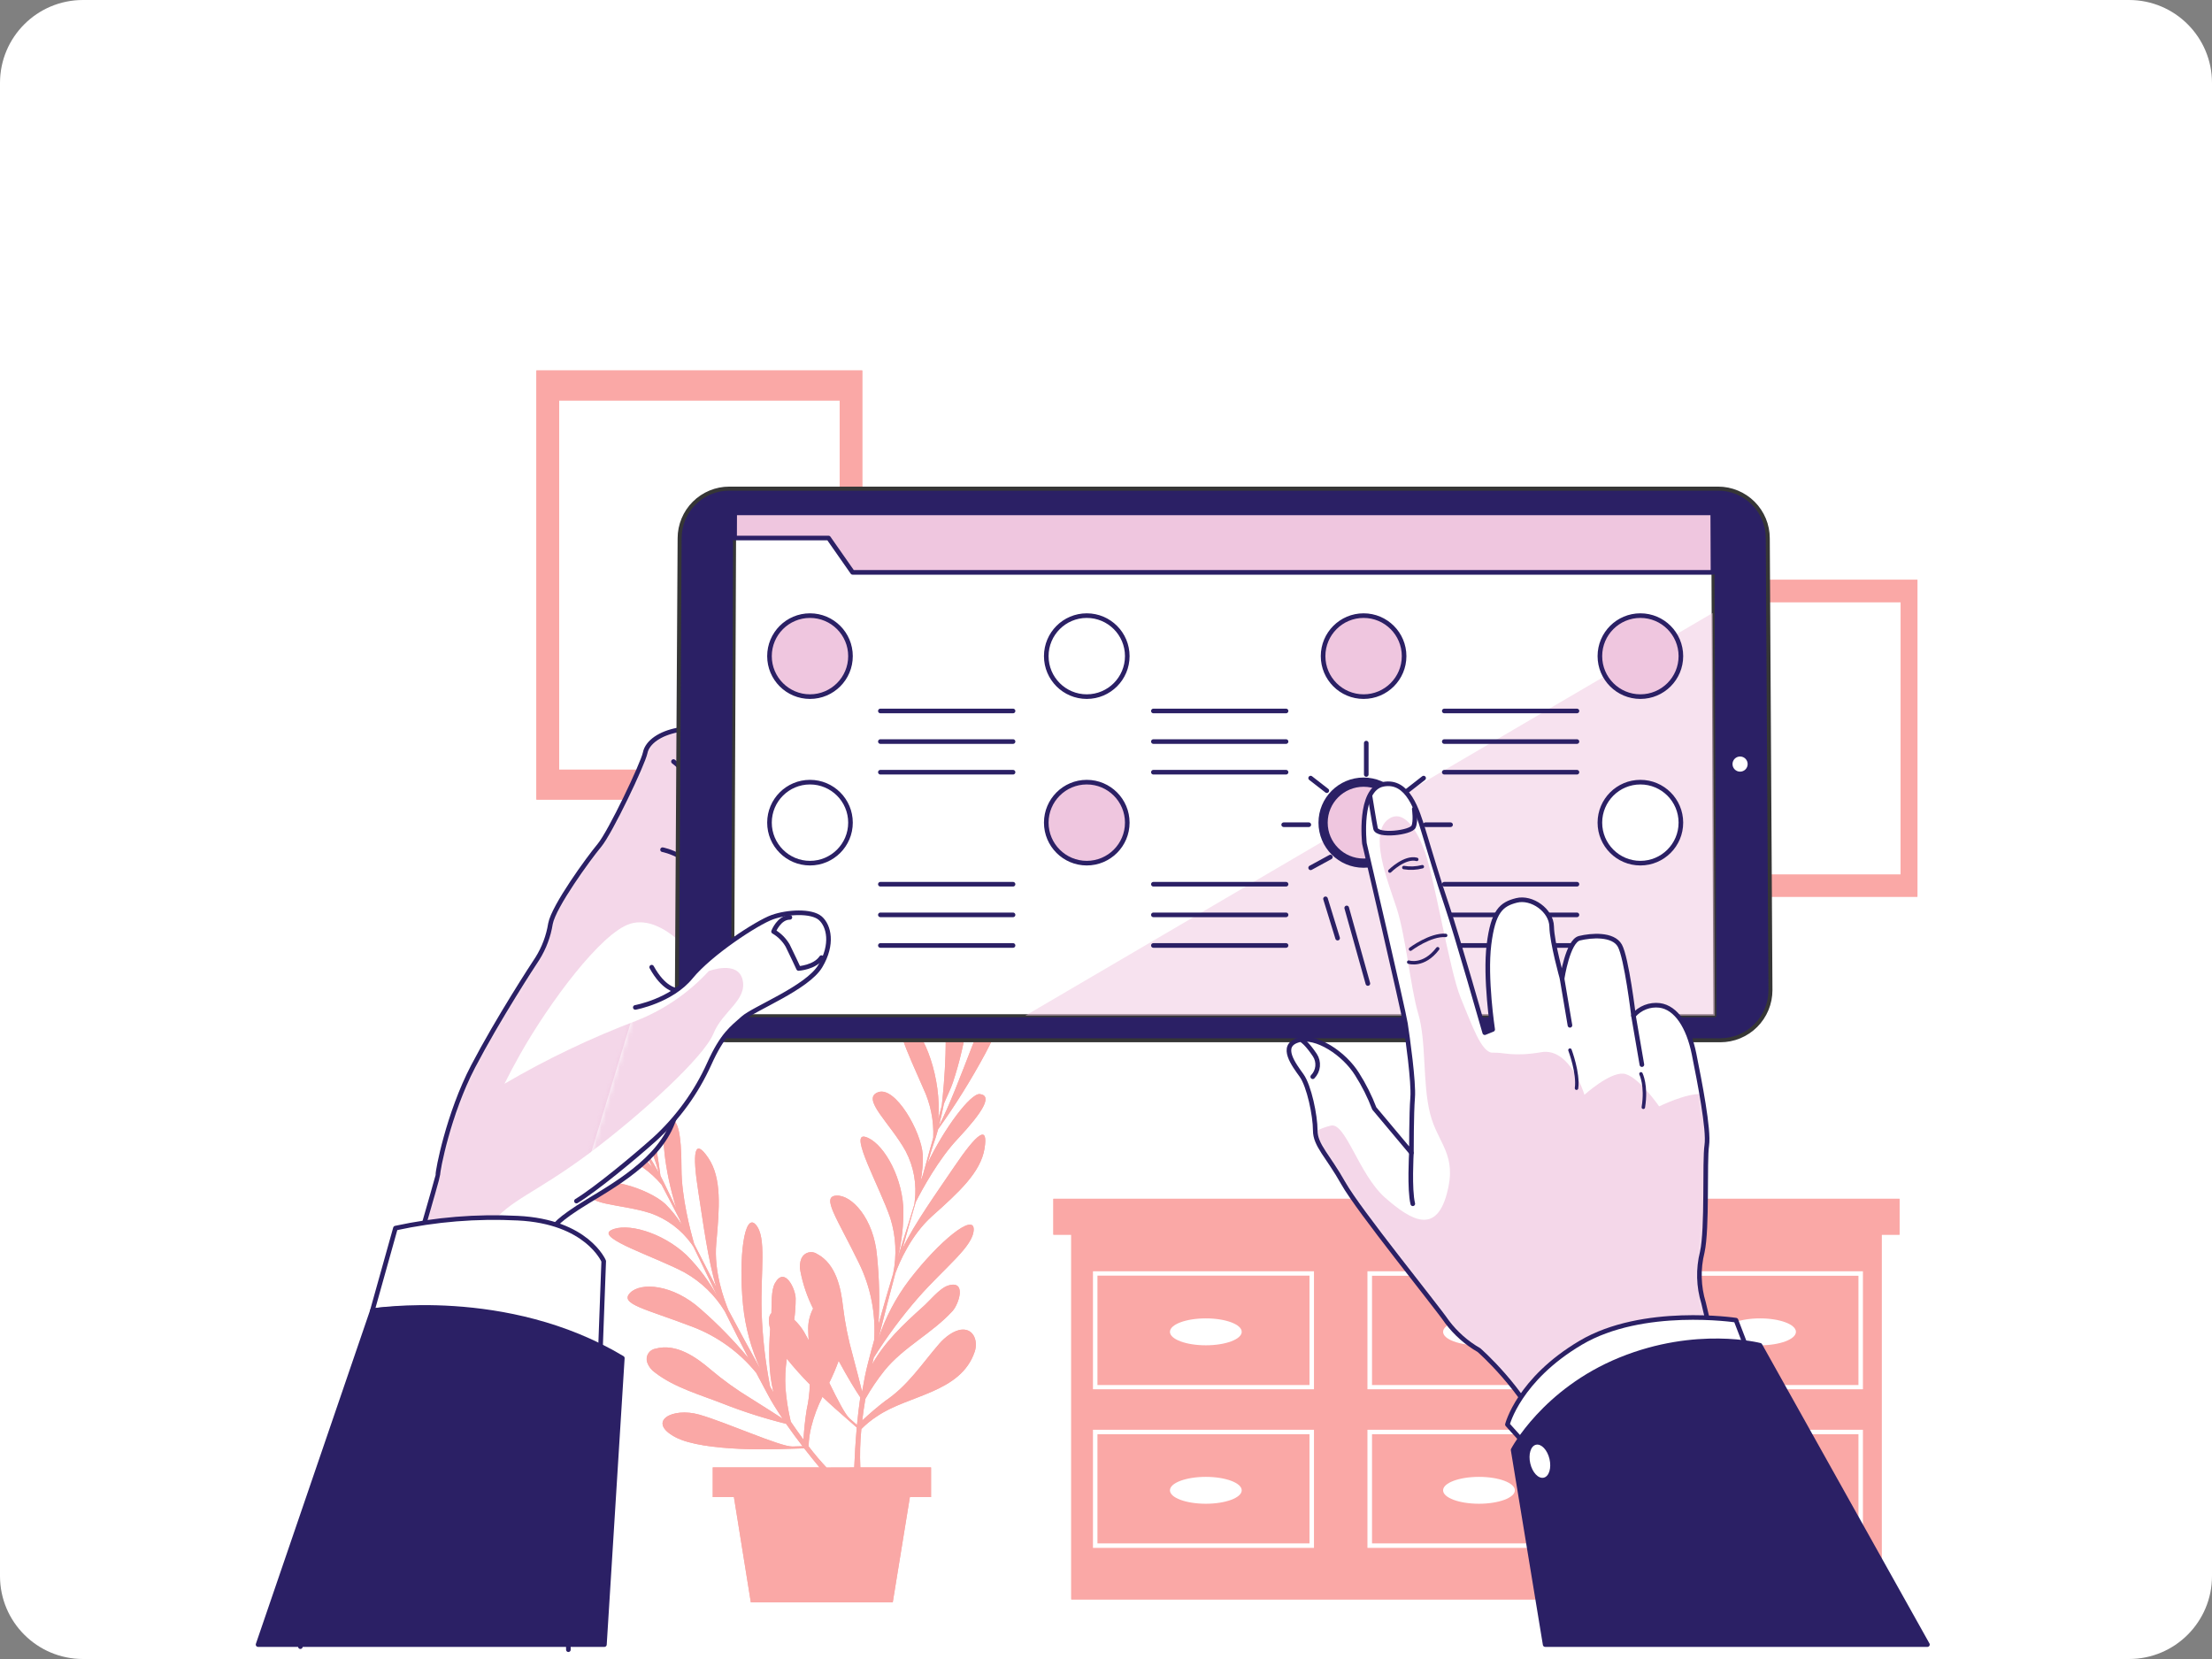 <svg width="480" height="360" viewBox="0 0 480 360" fill="none" xmlns="http://www.w3.org/2000/svg">
<rect x="0" y="0" width="480" height="360" fill="#808080" stroke="none"/>
<path d="M0 18C0 8.059 8.059 0 18 0H462C471.941 0 480 8.059 480 18V342C480 351.941 471.941 360 462 360H18C8.059 360 0 351.941 0 342V18Z" fill="white"/>
<path d="M412.193 260.135H408.308H232.463H228.578V267.922H232.463V347.073H408.308V267.922H412.193V260.135Z" fill="#F5514C"/>
<path opacity="0.5" d="M412.193 260.135H408.308H232.463H228.578V267.922H232.463V347.073H408.308V267.922H412.193V260.135Z" fill="white"/>
<path d="M237.172 301.468H285.128V275.865H237.172V301.468ZM238.145 276.811H284.155V300.55H238.145V276.811Z" fill="white"/>
<path d="M296.734 301.468H344.7V275.865H296.734V301.468ZM297.726 276.839H343.745V300.55H297.726V276.839Z" fill="white"/>
<path d="M356.297 275.865V301.468H404.253V275.865H356.297ZM403.28 300.55H357.27V276.839H403.28V300.55Z" fill="white"/>
<path d="M237.172 335.888H285.128V310.257H237.172V335.888ZM238.145 311.231H284.155V334.914H238.145V311.231Z" fill="white"/>
<path d="M296.734 335.888H344.7V310.257H296.734V335.888ZM297.726 311.231H343.745V334.914H297.726V311.231Z" fill="white"/>
<path d="M356.297 335.888H404.253V310.257H356.297V335.888ZM357.27 311.231H403.28V334.914H357.27V311.231Z" fill="white"/>
<path d="M261.663 291.926C265.964 291.926 269.45 290.619 269.45 289.006C269.45 287.393 265.964 286.086 261.663 286.086C257.362 286.086 253.875 287.393 253.875 289.006C253.875 290.619 257.362 291.926 261.663 291.926Z" fill="white"/>
<path d="M320.936 291.926C325.237 291.926 328.724 290.619 328.724 289.006C328.724 287.393 325.237 286.086 320.936 286.086C316.635 286.086 313.148 287.393 313.148 289.006C313.148 290.619 316.635 291.926 320.936 291.926Z" fill="white"/>
<path d="M381.928 291.926C386.229 291.926 389.716 290.619 389.716 289.006C389.716 287.393 386.229 286.086 381.928 286.086C377.627 286.086 374.141 287.393 374.141 289.006C374.141 290.619 377.627 291.926 381.928 291.926Z" fill="white"/>
<path d="M261.663 320.478C257.365 320.478 253.875 321.782 253.875 323.398C253.875 325.014 257.365 326.309 261.663 326.309C265.96 326.309 269.45 325.005 269.45 323.398C269.45 321.791 265.96 320.478 261.663 320.478Z" fill="white"/>
<path d="M320.936 320.478C316.638 320.478 313.148 321.782 313.148 323.398C313.148 325.014 316.638 326.309 320.936 326.309C325.234 326.309 328.724 325.005 328.724 323.398C328.724 321.791 325.271 320.478 320.936 320.478Z" fill="white"/>
<path d="M381.927 320.478C377.629 320.478 374.148 321.782 374.148 323.398C374.148 325.014 377.629 326.309 381.927 326.309C386.225 326.309 389.714 325.005 389.714 323.398C389.714 321.791 386.234 320.478 381.927 320.478Z" fill="white"/>
<path d="M206.966 253.329C203.422 258.591 198.481 265.433 195.845 270.924C196.846 267.306 197.829 263.881 198.72 260.823C200.07 258.169 203.688 251.474 207.903 247.048C213.202 241.373 215.47 237.727 212.614 237.415C210.64 237.194 204.854 244.899 201.227 252.549C202.016 249.932 202.641 247.957 203.063 246.772C203.238 246.24 203.403 245.661 203.569 245.046C207.321 239.797 210.738 234.316 213.799 228.636C219.153 218.635 220.879 209.195 217.307 213.254C214.019 216.991 208.298 235.578 203.752 244.321C204.138 242.814 204.505 241.152 204.827 239.509C205.469 237.92 206.314 236.304 206.792 234.834C207.536 232.575 208.188 230.298 208.711 227.974C209.575 224.365 210.012 220.666 210.015 216.954C210.107 212.595 208.92 208.304 206.599 204.612C205.984 203.694 202.219 198.064 201.089 200.939C200.942 201.418 200.913 201.925 201.006 202.417C201.557 207.202 203.293 211.601 204.367 216.256C205.975 223.227 204.909 234.926 204.367 239.903C204.165 240.693 203.908 241.667 203.605 242.796C204.349 234.127 200.593 223.851 197.113 222.051C192.805 219.829 197.03 228.553 200.354 236.175C201.929 239.511 202.67 243.179 202.512 246.864C201.833 249.362 201.052 252.181 200.244 255.028C200.079 255.414 199.932 255.809 199.785 256.195C200.159 254.336 200.31 252.441 200.235 250.547C199.923 245.569 194.284 235.606 190.537 237.011C186.79 238.416 193.136 243.669 196.525 249.785C198.303 253.167 198.986 257.017 198.481 260.805C198.481 261.034 198.407 261.254 198.38 261.466C197.985 262.77 197.599 264.019 197.232 265.212C196.314 267.967 195.533 270.612 194.752 273.165C195.711 269.461 196.132 265.639 196.001 261.815C195.533 254.523 191.263 247.636 187.736 246.69C184.21 245.744 190.941 257.645 193.2 264.331C194.429 268.236 194.637 272.39 193.806 276.398C192.714 280.016 191.685 283.588 190.629 287.363C190.924 282.418 190.816 277.458 190.308 272.532C189.619 264.414 184.797 259.234 181.473 259.445C178.149 259.657 181.62 264.267 186.414 274.139C188.945 279.322 190.072 285.079 189.683 290.834C189.251 292.422 188.765 294.057 188.361 295.765C187.846 297.712 187.442 299.833 187.075 302.001C186.597 300.063 185.881 297.234 185.045 294.112C184.072 290.66 183.366 287.139 182.933 283.579C182.483 279.437 181.39 274.267 177.331 272.118C177.055 271.926 176.741 271.797 176.41 271.739C176.078 271.681 175.739 271.697 175.414 271.784C175.089 271.872 174.788 272.029 174.53 272.245C174.273 272.462 174.066 272.732 173.924 273.037C173.552 273.925 173.468 274.908 173.685 275.847C174.224 278.664 175.152 281.393 176.44 283.955C175.643 285.484 175.281 287.203 175.394 288.924C175.394 289.566 175.449 290.209 175.495 290.852C175.136 290.191 174.797 289.585 174.475 289.015C173.892 288.042 173.174 287.155 172.345 286.38C172.553 284.858 172.657 283.324 172.657 281.788C172.657 279.777 170.297 274.644 168.166 278.446C167.312 279.97 167.477 282.955 167.395 284.938C166.816 285.489 166.642 286.609 167.128 288.373C166.798 292.964 166.734 297.666 167.845 302.148L167.11 300.871C166.075 295.559 165.461 290.173 165.273 284.764C165.007 275.828 166.431 268.5 163.997 265.745C161.563 262.99 160.204 272.678 161.242 283.239C161.731 288.058 163.015 292.763 165.044 297.161C162.656 292.872 160.296 288.501 158.064 284.304C157.146 282.055 154.868 275.966 155.429 269.795C156.136 262.017 156.65 255.643 153.693 251.263C150.736 246.883 150.121 249.729 151.572 258.858C152.563 265.121 153.62 273.496 155.438 279.309C153.711 275.975 152.086 272.807 150.635 269.942C149.808 267.077 147.88 259.721 147.88 253.614C147.88 245.845 147.053 241.676 144.757 243.356C143.16 244.541 144.188 254.128 146.759 262.191C145.556 259.739 144.647 257.857 144.124 256.745C143.885 256.24 143.619 255.699 143.316 255.138C142.475 248.742 141.233 242.406 139.596 236.166C136.685 225.201 131.497 217.12 131.662 222.529C131.809 227.506 140.313 244.991 142.967 254.486C142.214 253.118 141.341 251.658 140.46 250.235C139.844 248.627 139.358 246.873 138.706 245.478C137.705 243.32 136.63 241.207 135.427 239.15C133.59 235.916 131.38 232.908 128.842 230.188C125.903 226.84 122.03 224.448 117.721 223.318C116.638 223.061 110.062 221.482 111.183 224.42C111.392 224.869 111.707 225.259 112.101 225.559C115.774 228.681 120.036 230.711 124.04 233.383C129.972 237.387 137.181 246.662 140.157 250.694L141.571 253.329C136.198 246.479 126.436 241.538 122.671 242.603C118.006 243.916 127.043 247.406 134.674 250.703C138.103 252.065 141.148 254.244 143.545 257.049C144.757 259.344 146.107 261.925 147.457 264.56C147.614 264.955 147.76 265.341 147.917 265.727C146.924 264.114 145.743 262.625 144.399 261.291C140.772 257.875 129.843 254.431 128.071 258.013C126.299 261.594 134.5 261.117 141.167 263.266C144.758 264.526 147.872 266.864 150.084 269.96C150.212 270.144 150.332 270.337 150.46 270.511C151.067 271.723 151.636 272.908 152.178 274.028C153.427 276.664 154.621 279.134 155.787 281.531C153.966 278.157 151.668 275.064 148.964 272.348C143.637 267.334 135.813 265.222 132.571 266.966C129.329 268.711 142.388 272.779 148.605 276.15C152.169 278.167 155.157 281.063 157.284 284.562C158.955 287.95 160.636 291.265 162.445 294.746C159.286 290.932 155.825 287.379 152.095 284.121C146.043 278.657 138.981 278.161 136.694 280.585C134.408 283.01 140.092 284.011 150.323 287.932C155.706 289.992 160.456 293.428 164.098 297.896C164.869 299.356 165.659 300.853 166.504 302.414C167.422 304.177 168.589 306.014 169.819 307.841C168.148 306.758 165.687 305.178 162.95 303.47C159.879 301.611 156.959 299.514 154.216 297.198C151.057 294.489 146.732 291.449 142.278 292.652C141.946 292.7 141.629 292.821 141.35 293.005C141.07 293.19 140.834 293.433 140.659 293.719C140.484 294.005 140.373 294.325 140.336 294.658C140.298 294.991 140.334 295.328 140.441 295.646C140.766 296.554 141.374 297.333 142.177 297.868C146.365 301.11 151.994 302.671 156.87 304.59C161.339 306.349 165.92 307.809 170.581 308.962C171.739 310.624 172.942 312.268 174.154 313.829L171.968 313.893C169.378 313.976 157.697 308.677 151.764 306.978C145.832 305.279 140.285 308.493 146.502 311.836C152.72 315.179 169.626 314.435 169.626 314.435L174.503 314.288C175.651 315.757 176.771 317.153 177.836 318.429H154.666V324.858H159.258L162.932 347.715H193.724L197.443 324.858H202.035V318.429H186.689C186.565 315.651 186.639 312.868 186.91 310.1C187.934 309.059 189.07 308.135 190.298 307.345C197.039 302.689 208.463 302.304 211.503 293.332C212.238 291.174 211.402 288.4 208.821 288.52C206.985 288.602 204.992 290.237 203.835 291.568C199.978 296.022 197.076 300.641 192.062 304.021C190.339 305.345 188.684 306.755 187.103 308.245C187.277 306.785 187.497 305.224 187.782 303.553C188.994 301.404 190.376 299.355 191.915 297.427C196.02 292.331 202.264 289.346 206.7 284.488C208.059 283 209.85 277.656 205.699 278.978C203.862 279.566 201.677 282.367 200.189 283.643C196.102 287.317 191.924 291.229 189.261 296.059C189.371 295.582 189.49 295.141 189.6 294.626C192.465 290.033 195.693 285.675 199.252 281.595C205.148 274.892 211.191 270.502 211.292 266.829C211.393 263.155 203.789 269.308 197.333 277.72C194.404 281.579 192.133 285.895 190.611 290.494C191.795 285.737 193.053 280.925 194.284 276.315C195.129 274.019 197.636 268.05 202.255 263.908C208.087 258.702 212.807 254.404 213.643 249.215C214.478 244.027 212.137 245.67 206.966 253.329ZM174.356 312.396C173.483 311.211 172.574 309.926 171.601 308.502C171.021 306.088 170.634 303.631 170.444 301.156C170.326 299.048 170.425 296.934 170.738 294.847C172.305 296.788 173.969 298.648 175.724 300.421C175.682 302.257 175.458 304.084 175.054 305.876C174.71 308.036 174.477 310.212 174.356 312.396ZM179.352 318.448C178.167 317.19 176.872 315.693 175.467 313.856C175.502 312.4 175.703 310.952 176.064 309.54C176.625 307.315 177.432 305.159 178.47 303.112C180.647 305.178 182.244 306.546 182.244 306.546L185.918 309.77C185.633 312.975 185.468 315.987 185.367 318.429L179.352 318.448ZM185.964 309.209L184.32 307.768C183.402 306.941 181.749 303.745 179.949 300.063C180.716 298.513 181.397 296.922 181.987 295.297C183.934 298.906 185.661 301.725 186.68 303.222C186.386 305.215 186.157 307.244 185.964 309.209Z" fill="#F5514C"/>
<path opacity="0.5" d="M206.966 253.329C203.422 258.591 198.481 265.433 195.845 270.924C196.846 267.306 197.829 263.881 198.72 260.823C200.07 258.169 203.688 251.474 207.903 247.048C213.202 241.373 215.47 237.727 212.614 237.415C210.64 237.194 204.854 244.899 201.227 252.549C202.016 249.932 202.641 247.957 203.063 246.772C203.238 246.24 203.403 245.661 203.569 245.046C207.321 239.797 210.738 234.316 213.799 228.636C219.153 218.635 220.879 209.195 217.307 213.254C214.019 216.991 208.298 235.578 203.752 244.321C204.138 242.814 204.505 241.152 204.827 239.509C205.469 237.92 206.314 236.304 206.792 234.834C207.536 232.575 208.188 230.298 208.711 227.974C209.575 224.365 210.012 220.666 210.015 216.954C210.107 212.595 208.92 208.304 206.599 204.612C205.984 203.694 202.219 198.064 201.089 200.939C200.942 201.418 200.913 201.925 201.006 202.417C201.557 207.202 203.293 211.601 204.367 216.256C205.975 223.227 204.909 234.926 204.367 239.903C204.165 240.693 203.908 241.667 203.605 242.796C204.349 234.127 200.593 223.851 197.113 222.051C192.805 219.829 197.03 228.553 200.354 236.175C201.929 239.511 202.67 243.179 202.512 246.864C201.833 249.362 201.052 252.181 200.244 255.028C200.079 255.414 199.932 255.809 199.785 256.195C200.159 254.336 200.31 252.441 200.235 250.547C199.923 245.569 194.284 235.606 190.537 237.011C186.79 238.416 193.136 243.669 196.525 249.785C198.303 253.167 198.986 257.017 198.481 260.805C198.481 261.034 198.407 261.254 198.38 261.466C197.985 262.77 197.599 264.019 197.232 265.212C196.314 267.967 195.533 270.612 194.752 273.165C195.711 269.461 196.132 265.639 196.001 261.815C195.533 254.523 191.263 247.636 187.736 246.69C184.21 245.744 190.941 257.645 193.2 264.331C194.429 268.236 194.637 272.39 193.806 276.398C192.714 280.016 191.685 283.588 190.629 287.363C190.924 282.418 190.816 277.458 190.308 272.532C189.619 264.414 184.797 259.234 181.473 259.445C178.149 259.657 181.62 264.267 186.414 274.139C188.945 279.322 190.072 285.079 189.683 290.834C189.251 292.422 188.765 294.057 188.361 295.765C187.846 297.712 187.442 299.833 187.075 302.001C186.597 300.063 185.881 297.234 185.045 294.112C184.072 290.66 183.366 287.139 182.933 283.579C182.483 279.437 181.39 274.267 177.331 272.118C177.055 271.926 176.741 271.797 176.41 271.739C176.078 271.681 175.739 271.697 175.414 271.784C175.089 271.872 174.788 272.029 174.53 272.245C174.273 272.462 174.066 272.732 173.924 273.037C173.552 273.925 173.468 274.908 173.685 275.847C174.224 278.664 175.152 281.393 176.44 283.955C175.643 285.484 175.281 287.203 175.394 288.924C175.394 289.566 175.449 290.209 175.495 290.852C175.136 290.191 174.797 289.585 174.475 289.015C173.892 288.042 173.174 287.155 172.345 286.38C172.553 284.858 172.657 283.324 172.657 281.788C172.657 279.777 170.297 274.644 168.166 278.446C167.312 279.97 167.477 282.955 167.395 284.938C166.816 285.489 166.642 286.609 167.128 288.373C166.798 292.964 166.734 297.666 167.845 302.148L167.11 300.871C166.075 295.559 165.461 290.173 165.273 284.764C165.007 275.828 166.431 268.5 163.997 265.745C161.563 262.99 160.204 272.678 161.242 283.239C161.731 288.058 163.015 292.763 165.044 297.161C162.656 292.872 160.296 288.501 158.064 284.304C157.146 282.055 154.868 275.966 155.429 269.795C156.136 262.017 156.65 255.643 153.693 251.263C150.736 246.883 150.121 249.729 151.572 258.858C152.563 265.121 153.62 273.496 155.438 279.309C153.711 275.975 152.086 272.807 150.635 269.942C149.808 267.077 147.88 259.721 147.88 253.614C147.88 245.845 147.053 241.676 144.757 243.356C143.16 244.541 144.188 254.128 146.759 262.191C145.556 259.739 144.647 257.857 144.124 256.745C143.885 256.24 143.619 255.699 143.316 255.138C142.475 248.742 141.233 242.406 139.596 236.166C136.685 225.201 131.497 217.12 131.662 222.529C131.809 227.506 140.313 244.991 142.967 254.486C142.214 253.118 141.341 251.658 140.46 250.235C139.844 248.627 139.358 246.873 138.706 245.478C137.705 243.32 136.63 241.207 135.427 239.15C133.59 235.916 131.38 232.908 128.842 230.188C125.903 226.84 122.03 224.448 117.721 223.318C116.638 223.061 110.062 221.482 111.183 224.42C111.392 224.869 111.707 225.259 112.101 225.559C115.774 228.681 120.036 230.711 124.04 233.383C129.972 237.387 137.181 246.662 140.157 250.694L141.571 253.329C136.198 246.479 126.436 241.538 122.671 242.603C118.006 243.916 127.043 247.406 134.674 250.703C138.103 252.065 141.148 254.244 143.545 257.049C144.757 259.344 146.107 261.925 147.457 264.56C147.614 264.955 147.76 265.341 147.917 265.727C146.924 264.114 145.743 262.625 144.399 261.291C140.772 257.875 129.843 254.431 128.071 258.013C126.299 261.594 134.5 261.117 141.167 263.266C144.758 264.526 147.872 266.864 150.084 269.96C150.212 270.144 150.332 270.337 150.46 270.511C151.067 271.723 151.636 272.908 152.178 274.028C153.427 276.664 154.621 279.134 155.787 281.531C153.966 278.157 151.668 275.064 148.964 272.348C143.637 267.334 135.813 265.222 132.571 266.966C129.329 268.711 142.388 272.779 148.605 276.15C152.169 278.167 155.157 281.063 157.284 284.562C158.955 287.95 160.636 291.265 162.445 294.746C159.286 290.932 155.825 287.379 152.095 284.121C146.043 278.657 138.981 278.161 136.694 280.585C134.408 283.01 140.092 284.011 150.323 287.932C155.706 289.992 160.456 293.428 164.098 297.896C164.869 299.356 165.659 300.853 166.504 302.414C167.422 304.177 168.589 306.014 169.819 307.841C168.148 306.758 165.687 305.178 162.95 303.47C159.879 301.611 156.959 299.514 154.216 297.198C151.057 294.489 146.732 291.449 142.278 292.652C141.946 292.7 141.629 292.821 141.35 293.005C141.07 293.19 140.834 293.433 140.659 293.719C140.484 294.005 140.373 294.325 140.336 294.658C140.298 294.991 140.334 295.328 140.441 295.646C140.766 296.554 141.374 297.333 142.177 297.868C146.365 301.11 151.994 302.671 156.87 304.59C161.339 306.349 165.92 307.809 170.581 308.962C171.739 310.624 172.942 312.268 174.154 313.829L171.968 313.893C169.378 313.976 157.697 308.677 151.764 306.978C145.832 305.279 140.285 308.493 146.502 311.836C152.72 315.179 169.626 314.435 169.626 314.435L174.503 314.288C175.651 315.757 176.771 317.153 177.836 318.429H154.666V324.858H159.258L162.932 347.715H193.724L197.443 324.858H202.035V318.429H186.689C186.565 315.651 186.639 312.868 186.91 310.1C187.934 309.059 189.07 308.135 190.298 307.345C197.039 302.689 208.463 302.304 211.503 293.332C212.238 291.174 211.402 288.4 208.821 288.52C206.985 288.602 204.992 290.237 203.835 291.568C199.978 296.022 197.076 300.641 192.062 304.021C190.339 305.345 188.684 306.755 187.103 308.245C187.277 306.785 187.497 305.224 187.782 303.553C188.994 301.404 190.376 299.355 191.915 297.427C196.02 292.331 202.264 289.346 206.7 284.488C208.059 283 209.85 277.656 205.699 278.978C203.862 279.566 201.677 282.367 200.189 283.643C196.102 287.317 191.924 291.229 189.261 296.059C189.371 295.582 189.49 295.141 189.6 294.626C192.465 290.033 195.693 285.675 199.252 281.595C205.148 274.892 211.191 270.502 211.292 266.829C211.393 263.155 203.789 269.308 197.333 277.72C194.404 281.579 192.133 285.895 190.611 290.494C191.795 285.737 193.053 280.925 194.284 276.315C195.129 274.019 197.636 268.05 202.255 263.908C208.087 258.702 212.807 254.404 213.643 249.215C214.478 244.027 212.137 245.67 206.966 253.329ZM174.356 312.396C173.483 311.211 172.574 309.926 171.601 308.502C171.021 306.088 170.634 303.631 170.444 301.156C170.326 299.048 170.425 296.934 170.738 294.847C172.305 296.788 173.969 298.648 175.724 300.421C175.682 302.257 175.458 304.084 175.054 305.876C174.71 308.036 174.477 310.212 174.356 312.396ZM179.352 318.448C178.167 317.19 176.872 315.693 175.467 313.856C175.502 312.4 175.703 310.952 176.064 309.54C176.625 307.315 177.432 305.159 178.47 303.112C180.647 305.178 182.244 306.546 182.244 306.546L185.918 309.77C185.633 312.975 185.468 315.987 185.367 318.429L179.352 318.448ZM185.964 309.209L184.32 307.768C183.402 306.941 181.749 303.745 179.949 300.063C180.716 298.513 181.397 296.922 181.987 295.297C183.934 298.906 185.661 301.725 186.68 303.222C186.386 305.215 186.157 307.244 185.964 309.209Z" fill="white"/>
<path d="M116.398 80.39V173.508H187.111V80.39H116.398ZM182.207 167.016H121.339V86.892H182.207V167.016Z" fill="#F5514C"/>
<path opacity="0.5" d="M116.398 80.39V173.508H187.111V80.39H116.398ZM182.207 167.016H121.339V86.892H182.207V167.016Z" fill="white"/>
<path d="M363.844 125.82V194.584H416.079V125.82H363.844ZM412.434 189.781H367.517V130.659H412.461L412.434 189.781Z" fill="#F5514C"/>
<path opacity="0.5" d="M363.844 125.82V194.584H416.079V125.82H363.844ZM412.434 189.781H367.517V130.659H412.461L412.434 189.781Z" fill="white"/>
<path d="M65.18 357.321C67.815 348.395 95.118 255.607 95.026 254.909C94.934 254.211 97.258 241.749 102.694 231.363C108.131 220.977 115.68 209.406 116.626 207.992C118.065 205.687 119.027 203.117 119.454 200.434C120.161 196.66 127.719 186.264 130.079 183.436C132.44 180.607 139.52 165.73 139.998 163.37C140.475 161.01 143.294 159.118 147.078 158.411C150.862 157.704 156.05 156.997 156.05 156.997C157.01 158.127 157.589 159.532 157.703 161.01C157.703 163.132 149.199 213.887 148.731 222.391C148.263 230.895 149.438 235.606 145.664 244.348C141.889 253.091 130.786 258.509 125.359 262.054C119.932 265.598 120.345 266.333 120.345 266.333C120.345 266.333 123.412 351.306 123.339 357.982" fill="white"/>
<mask id="mask0_1312_1875" style="mask-type:luminance" maskUnits="userSpaceOnUse" x="65" y="156" width="93" height="202">
<path d="M65.18 357.321C67.815 348.395 95.118 255.607 95.026 254.909C94.934 254.211 97.258 241.749 102.694 231.363C108.131 220.977 115.68 209.406 116.626 207.992C118.065 205.687 119.027 203.117 119.454 200.434C120.161 196.66 127.719 186.264 130.079 183.436C132.44 180.607 139.52 165.73 139.998 163.37C140.475 161.01 143.294 159.118 147.078 158.411C150.862 157.704 156.05 156.997 156.05 156.997C157.01 158.127 157.589 159.532 157.703 161.01C157.703 163.132 149.199 213.887 148.731 222.391C148.263 230.895 149.438 235.606 145.664 244.348C141.889 253.091 130.786 258.509 125.359 262.054C119.932 265.598 120.345 266.333 120.345 266.333C120.345 266.333 123.412 351.306 123.339 357.982" fill="white"/>
</mask>
<g mask="url(#mask0_1312_1875)">
<g style="mix-blend-mode:multiply" opacity="0.7">
<path d="M161.155 212.675C160.172 208.276 153.808 210.719 153.808 210.719C149.474 215.422 144.138 219.091 138.196 221.454C128.249 225.216 118.637 229.808 109.461 235.183C110.508 233.08 111.646 230.959 112.877 228.755C119.223 217.533 130.445 202.408 136.754 200.452C140.648 199.258 144.532 201.729 146.957 203.822L147.232 158.365H147.076C143.293 159.072 140.464 160.964 139.996 163.324C139.527 165.684 132.438 180.552 130.078 183.39C127.717 186.227 120.159 196.614 119.452 200.388C119.025 203.071 118.063 205.641 116.624 207.946C115.705 209.36 108.12 220.922 102.692 231.317C97.265 241.713 94.932 254.156 95.024 254.863C95.088 255.377 84.583 293.433 77.906 317.383C83.416 306.546 91.984 289.016 97.192 276.058C99.24 275.856 103.207 270.309 106.494 265.791C110.397 260.428 116.247 258.959 127.965 250.18C139.684 241.4 152.843 229.196 154.8 224.319C156.756 219.443 162.128 217.065 161.155 212.675Z" fill="#EFC6DF"/>
</g>
</g>
<path d="M65.18 357.321C67.815 348.395 95.118 255.607 95.026 254.909C94.934 254.211 97.258 241.749 102.694 231.363C108.131 220.977 115.68 209.406 116.626 207.992C118.065 205.687 119.027 203.117 119.454 200.434C120.161 196.66 127.719 186.264 130.079 183.436C132.44 180.607 139.52 165.73 139.998 163.37C140.475 161.01 143.294 159.118 147.078 158.411C150.862 157.704 156.05 156.997 156.05 156.997C157.01 158.127 157.589 159.532 157.703 161.01C157.703 163.132 149.199 213.887 148.731 222.391C148.263 230.895 149.438 235.606 145.664 244.348C141.889 253.091 130.786 258.509 125.359 262.054C119.932 265.598 120.345 266.333 120.345 266.333C120.345 266.333 123.412 351.306 123.339 357.982" stroke="#2B2065" stroke-linecap="round" stroke-linejoin="round"/>
<path d="M146.603 214.833C146.603 214.833 144.013 214.595 141.414 209.875" stroke="#2B2065" stroke-linecap="round" stroke-linejoin="round"/>
<path d="M143.773 184.381C143.773 184.381 151.12 185.796 152.039 191.93" stroke="#2B2065" stroke-linecap="round" stroke-linejoin="round"/>
<path d="M146.141 165.252C147.766 166.489 149.111 168.055 150.087 169.848C151.064 171.642 151.65 173.621 151.807 175.657" stroke="#2B2065" stroke-linecap="round" stroke-linejoin="round"/>
<path d="M384.183 214.851L383.604 116.802C383.602 113.944 382.465 111.204 380.443 109.184C378.421 107.164 375.681 106.03 372.823 106.03H158.251C155.394 106.03 152.654 107.165 150.633 109.185C148.613 111.205 147.478 113.945 147.478 116.802L146.891 214.851C146.889 216.281 147.17 217.696 147.717 219.017C148.263 220.338 149.065 221.538 150.075 222.549C151.086 223.56 152.286 224.361 153.607 224.908C154.928 225.454 156.344 225.735 157.773 225.734H373.3C374.73 225.735 376.145 225.454 377.466 224.908C378.787 224.361 379.987 223.56 380.998 222.549C382.009 221.538 382.81 220.338 383.357 219.017C383.903 217.696 384.184 216.281 384.183 214.851Z" fill="#2B2065" stroke="#363636" stroke-width="0.869" stroke-linecap="round" stroke-linejoin="round"/>
<path d="M372.128 220.408L371.66 111.301H159.42L158.961 220.408H372.128Z" fill="white" stroke="#363636" stroke-width="0.652" stroke-linecap="round" stroke-linejoin="round"/>
<path d="M371.664 111.301H159.425L159.406 116.747H179.794L185.01 124.204H371.719L371.664 111.301Z" fill="#EFC6DF" stroke="#2B2065" stroke-linecap="round" stroke-linejoin="round"/>
<g style="mix-blend-mode:multiply" opacity="0.5">
<path d="M371.654 133.01L222.469 220.407H372.123L371.654 133.01Z" fill="#EFC6DF"/>
</g>
<path d="M379.238 165.825C379.25 164.917 378.524 164.172 377.616 164.16C376.708 164.148 375.963 164.875 375.951 165.783C375.939 166.69 376.666 167.436 377.573 167.447C378.481 167.459 379.227 166.733 379.238 165.825Z" fill="white"/>
<path d="M175.765 151.166C180.619 151.166 184.554 147.231 184.554 142.378C184.554 137.524 180.619 133.589 175.765 133.589C170.911 133.589 166.977 137.524 166.977 142.378C166.977 147.231 170.911 151.166 175.765 151.166Z" fill="#EFC6DF" stroke="#2B2065" stroke-linecap="round" stroke-linejoin="round"/>
<path d="M175.765 187.302C180.619 187.302 184.554 183.367 184.554 178.513C184.554 173.66 180.619 169.725 175.765 169.725C170.911 169.725 166.977 173.66 166.977 178.513C166.977 183.367 170.911 187.302 175.765 187.302Z" fill="white" stroke="#2B2065" stroke-linecap="round" stroke-linejoin="round"/>
<path d="M235.828 151.166C240.681 151.166 244.616 147.231 244.616 142.378C244.616 137.524 240.681 133.589 235.828 133.589C230.974 133.589 227.039 137.524 227.039 142.378C227.039 147.231 230.974 151.166 235.828 151.166Z" fill="white" stroke="#2B2065" stroke-linecap="round" stroke-linejoin="round"/>
<path d="M235.828 187.302C240.681 187.302 244.616 183.367 244.616 178.513C244.616 173.66 240.681 169.725 235.828 169.725C230.974 169.725 227.039 173.66 227.039 178.513C227.039 183.367 230.974 187.302 235.828 187.302Z" fill="#EFC6DF" stroke="#2B2065" stroke-linecap="round" stroke-linejoin="round"/>
<path d="M295.898 151.166C300.752 151.166 304.687 147.231 304.687 142.378C304.687 137.524 300.752 133.589 295.898 133.589C291.044 133.589 287.109 137.524 287.109 142.378C287.109 147.231 291.044 151.166 295.898 151.166Z" fill="#EFC6DF" stroke="#2B2065" stroke-linecap="round" stroke-linejoin="round"/>
<path d="M295.898 187.302C300.752 187.302 304.687 183.367 304.687 178.513C304.687 173.66 300.752 169.725 295.898 169.725C291.044 169.725 287.109 173.66 287.109 178.513C287.109 183.367 291.044 187.302 295.898 187.302Z" fill="#EFC6DF" stroke="#2B2065" stroke-width="2" stroke-linecap="round" stroke-linejoin="round"/>
<path d="M355.96 151.166C360.814 151.166 364.749 147.231 364.749 142.378C364.749 137.524 360.814 133.589 355.96 133.589C351.107 133.589 347.172 137.524 347.172 142.378C347.172 147.231 351.107 151.166 355.96 151.166Z" fill="#EFC6DF" stroke="#2B2065" stroke-linecap="round" stroke-linejoin="round"/>
<path d="M355.96 187.302C360.814 187.302 364.749 183.367 364.749 178.513C364.749 173.66 360.814 169.725 355.96 169.725C351.107 169.725 347.172 173.66 347.172 178.513C347.172 183.367 351.107 187.302 355.96 187.302Z" fill="white" stroke="#2B2065" stroke-linecap="round" stroke-linejoin="round"/>
<path d="M191.039 154.279H219.829" stroke="#2B2065" stroke-linecap="round" stroke-linejoin="round"/>
<path d="M191.039 160.918H219.829" stroke="#2B2065" stroke-linecap="round" stroke-linejoin="round"/>
<path d="M191.039 167.567H219.829" stroke="#2B2065" stroke-linecap="round" stroke-linejoin="round"/>
<path d="M250.281 154.279H279.071" stroke="#2B2065" stroke-linecap="round" stroke-linejoin="round"/>
<path d="M250.281 160.918H279.071" stroke="#2B2065" stroke-linecap="round" stroke-linejoin="round"/>
<path d="M250.281 167.567H279.071" stroke="#2B2065" stroke-linecap="round" stroke-linejoin="round"/>
<path d="M313.406 154.279H342.196" stroke="#2B2065" stroke-linecap="round" stroke-linejoin="round"/>
<path d="M313.406 160.918H342.196" stroke="#2B2065" stroke-linecap="round" stroke-linejoin="round"/>
<path d="M313.406 167.567H342.196" stroke="#2B2065" stroke-linecap="round" stroke-linejoin="round"/>
<path d="M191.039 191.875H219.829" stroke="#2B2065" stroke-linecap="round" stroke-linejoin="round"/>
<path d="M191.039 198.524H219.829" stroke="#2B2065" stroke-linecap="round" stroke-linejoin="round"/>
<path d="M191.039 205.164H219.829" stroke="#2B2065" stroke-linecap="round" stroke-linejoin="round"/>
<path d="M250.281 191.875H279.071" stroke="#2B2065" stroke-linecap="round" stroke-linejoin="round"/>
<path d="M250.281 198.524H279.071" stroke="#2B2065" stroke-linecap="round" stroke-linejoin="round"/>
<path d="M250.281 205.164H279.071" stroke="#2B2065" stroke-linecap="round" stroke-linejoin="round"/>
<path d="M313.406 191.875H342.196" stroke="#2B2065" stroke-linecap="round" stroke-linejoin="round"/>
<path d="M313.406 198.524H342.196" stroke="#2B2065" stroke-linecap="round" stroke-linejoin="round"/>
<path d="M313.406 205.164H342.196" stroke="#2B2065" stroke-linecap="round" stroke-linejoin="round"/>
<path d="M278.555 178.963H284.01" stroke="#2B2065" stroke-linecap="round" stroke-linejoin="round"/>
<path d="M296.477 168.063V161.249" stroke="#2B2065" stroke-linecap="round" stroke-linejoin="round"/>
<path d="M284.406 168.844L287.914 171.571" stroke="#2B2065" stroke-linecap="round" stroke-linejoin="round"/>
<path d="M288.695 185.97L284.406 188.312" stroke="#2B2065" stroke-linecap="round" stroke-linejoin="round"/>
<path d="M314.767 178.963H309.312" stroke="#2B2065" stroke-linecap="round" stroke-linejoin="round"/>
<path d="M308.921 168.844L305.422 171.571" stroke="#2B2065" stroke-linecap="round" stroke-linejoin="round"/>
<path d="M292.234 197.018L296.826 213.419" stroke="#2B2065" stroke-linecap="round" stroke-linejoin="round"/>
<path d="M287.633 195.043L290.259 203.575" stroke="#2B2065" stroke-linecap="round" stroke-linejoin="round"/>
<path d="M400.799 351.241C400.799 351.241 378.988 311.019 375.884 303.966C372.78 296.913 370.438 285.801 369.676 282.752C368.574 279.175 368.472 275.364 369.382 271.733C370.53 266.59 369.851 251.915 370.365 248.545C370.879 245.175 368.794 234.632 367.61 228.727C366.425 222.822 363.744 218.626 360.125 218.167C359.073 218.041 358.006 218.177 357.019 218.563C356.032 218.949 355.156 219.573 354.468 220.38C354.468 220.38 352.962 207.808 351.502 205.2C350.042 202.592 345.285 202.968 342.741 203.593C340.197 204.217 338.976 212.354 338.976 212.354C338.976 212.354 336.772 204.539 336.707 201.049C336.643 197.559 332.4 194.556 329.094 195.383C325.788 196.209 324.007 197.725 323.107 204.961C322.207 212.197 323.906 223.392 323.906 223.392L322.188 224.09C322.188 224.09 315.999 202.417 314.033 196.696C312.068 190.975 310.176 184.427 308.854 180.166C307.531 175.905 305.566 169.146 300.157 170.184C294.748 171.222 296.08 183.041 296.08 183.041C296.08 183.041 304.538 219.259 304.978 222.115C305.419 224.971 306.815 234.889 306.54 238.195C306.264 241.501 306.273 250.133 306.273 250.133L298.219 240.528C297.227 237.929 295.975 235.437 294.482 233.089C291.727 228.645 285.601 224.503 281.625 225.743C277.648 226.982 280.789 231.078 282.433 233.365C284.077 235.651 285.408 242.071 285.408 245.303C285.408 248.536 288.163 250.813 291.488 256.745C294.812 262.678 311.499 283.175 314.024 286.867C315.894 289.347 318.246 291.424 320.939 292.973C320.939 292.973 330.582 301.376 335.082 311.863C339.582 322.351 353.385 352.463 353.385 352.463" fill="white"/>
<mask id="mask1_1312_1875" style="mask-type:luminance" maskUnits="userSpaceOnUse" x="279" y="170" width="122" height="183">
<path d="M400.799 351.241C400.799 351.241 378.988 311.019 375.884 303.966C372.78 296.913 370.438 285.801 369.676 282.752C368.574 279.175 368.472 275.364 369.382 271.733C370.53 266.59 369.851 251.915 370.365 248.545C370.879 245.175 368.794 234.632 367.61 228.727C366.425 222.822 363.744 218.626 360.125 218.167C359.073 218.041 358.006 218.177 357.019 218.563C356.032 218.949 355.156 219.573 354.468 220.38C354.468 220.38 352.962 207.808 351.502 205.2C350.042 202.592 345.285 202.968 342.741 203.593C340.197 204.217 338.976 212.354 338.976 212.354C338.976 212.354 336.772 204.539 336.707 201.049C336.643 197.559 332.4 194.556 329.094 195.383C325.788 196.209 324.007 197.725 323.107 204.961C322.207 212.197 323.906 223.392 323.906 223.392L322.188 224.09C322.188 224.09 315.999 202.417 314.033 196.696C312.068 190.975 310.176 184.427 308.854 180.166C307.531 175.905 305.566 169.146 300.157 170.184C294.748 171.222 296.08 183.041 296.08 183.041C296.08 183.041 304.538 219.259 304.978 222.115C305.419 224.971 306.815 234.889 306.54 238.195C306.264 241.501 306.273 250.133 306.273 250.133L298.219 240.528C297.227 237.929 295.975 235.437 294.482 233.089C291.727 228.645 285.601 224.503 281.625 225.743C277.648 226.982 280.789 231.078 282.433 233.365C284.077 235.651 285.408 242.071 285.408 245.303C285.408 248.536 288.163 250.813 291.488 256.745C294.812 262.678 311.499 283.175 314.024 286.867C315.894 289.347 318.246 291.424 320.939 292.973C320.939 292.973 330.582 301.376 335.082 311.863C339.582 322.351 353.385 352.463 353.385 352.463" fill="white"/>
</mask>
<g mask="url(#mask1_1312_1875)">
<g style="mix-blend-mode:multiply" opacity="0.7">
<path d="M367.78 341.672C372.289 337.54 373.409 304.159 372.84 291.734C372.84 291.633 372.84 291.513 372.84 291.403C371.233 287.252 369.984 283.882 369.699 282.752C368.597 279.175 368.495 275.364 369.405 271.732C370.553 266.59 369.874 251.915 370.388 248.545C370.691 246.552 370.076 242.015 369.286 237.424C366.017 237.139 360.029 240.087 360.029 240.087C360.029 240.087 355.309 233.218 352.232 232.979C349.156 232.74 343.82 237.571 343.82 237.571C343.82 237.571 340.762 227.267 334.48 228.323C328.199 229.379 326.436 228.323 323.956 228.433C321.477 228.544 319.465 222.51 316.986 216.587C314.506 210.664 310.952 188.514 308.849 183.922C308.849 183.922 305.552 174.684 301.282 177.76C297.012 180.837 301.025 190.892 303.027 196.926C305.029 202.959 306.104 214.42 307.729 219.884C309.566 225.972 308.647 235.018 310.328 241.648C312.008 248.278 316.325 250.427 313.946 259.096C311.568 267.765 306.37 265.001 300.575 259.904C294.78 254.808 291.915 243.136 288.637 244.293C287.5 244.58 286.403 245.003 285.367 245.551C285.441 248.728 288.122 251.061 291.447 256.865C294.771 262.669 311.503 283.175 314.029 286.867C315.899 289.347 318.251 291.424 320.944 292.973C320.944 292.973 330.587 301.376 335.087 311.863C335.895 313.746 337.18 316.528 338.76 319.834C340.597 321.304 336.703 314.324 337.658 315.482C344.022 322.948 363.28 345.814 367.78 341.672Z" fill="#EFC6DF"/>
</g>
</g>
<path d="M400.799 351.241C400.799 351.241 378.988 311.019 375.884 303.966C372.78 296.913 370.438 285.801 369.676 282.752C368.574 279.175 368.472 275.364 369.382 271.733C370.53 266.59 369.851 251.915 370.365 248.545C370.879 245.175 368.794 234.632 367.61 228.727C366.425 222.822 363.744 218.626 360.125 218.167C359.073 218.041 358.006 218.177 357.019 218.563C356.032 218.949 355.156 219.573 354.468 220.38C354.468 220.38 352.962 207.808 351.502 205.2C350.042 202.592 345.285 202.968 342.741 203.593C340.197 204.217 338.976 212.354 338.976 212.354C338.976 212.354 336.772 204.539 336.707 201.049C336.643 197.559 332.4 194.556 329.094 195.383C325.788 196.209 324.007 197.725 323.107 204.961C322.207 212.197 323.906 223.392 323.906 223.392L322.188 224.09C322.188 224.09 315.999 202.417 314.033 196.696C312.068 190.975 310.176 184.427 308.854 180.166C307.531 175.905 305.566 169.146 300.157 170.184C294.748 171.222 296.08 183.041 296.08 183.041C296.08 183.041 304.538 219.259 304.978 222.115C305.419 224.971 306.815 234.889 306.54 238.195C306.264 241.501 306.273 250.133 306.273 250.133L298.219 240.528C297.227 237.929 295.975 235.437 294.482 233.089C291.727 228.645 285.601 224.503 281.625 225.743C277.648 226.982 280.789 231.078 282.433 233.365C284.077 235.651 285.408 242.071 285.408 245.303C285.408 248.536 288.163 250.813 291.488 256.745C294.812 262.678 311.499 283.175 314.024 286.867C315.894 289.347 318.246 291.424 320.939 292.973C320.939 292.973 330.582 301.376 335.082 311.863C339.582 322.351 353.385 352.463 353.385 352.463" stroke="#2B2065" stroke-linecap="round" stroke-linejoin="round"/>
<path d="M297.297 172.811C297.297 172.811 298.298 179.018 298.491 179.799C298.922 181.553 306.177 180.717 306.756 179.367C307.27 178.164 306.894 175.556 306.894 175.556" stroke="#2B2065" stroke-linecap="round" stroke-linejoin="round"/>
<path d="M284.862 233.65C285.465 233.037 285.839 232.235 285.921 231.379C286.003 230.523 285.788 229.664 285.312 228.948C283.604 226.404 282.648 225.835 282.648 225.835" stroke="#2B2065" stroke-linecap="round" stroke-linejoin="round"/>
<path d="M305.688 208.781C305.688 208.781 308.929 209.865 311.978 205.87" stroke="#2B2065" stroke-width="0.75" stroke-linecap="round" stroke-linejoin="round"/>
<path d="M306.078 205.962C306.078 205.962 310.404 202.72 313.71 202.987" stroke="#2B2065" stroke-width="0.75" stroke-linecap="round" stroke-linejoin="round"/>
<path d="M301.594 189.019C301.594 189.019 304.836 185.787 307.434 186.484" stroke="#2B2065" stroke-width="0.75" stroke-linecap="round" stroke-linejoin="round"/>
<path d="M304.633 188.257C305.965 188.481 307.33 188.418 308.637 188.073" stroke="#2B2065" stroke-width="0.75" stroke-linecap="round" stroke-linejoin="round"/>
<path d="M338.969 212.381L340.677 222.492" stroke="#2B2065" stroke-linecap="round" stroke-linejoin="round"/>
<path d="M354.461 220.407L356.288 231.023" stroke="#2B2065" stroke-linecap="round" stroke-linejoin="round"/>
<path d="M306.27 250.198C306.27 250.198 305.811 258.142 306.573 261.218" stroke="#2B2065" stroke-linecap="round" stroke-linejoin="round"/>
<path d="M340.68 227.874C340.68 227.874 342.562 232.86 342.103 236.138" stroke="#2B2065" stroke-width="0.75" stroke-linecap="round" stroke-linejoin="round"/>
<path d="M356.086 233.025C356.086 233.025 357.362 235.597 356.6 240.28" stroke="#2B2065" stroke-width="0.75" stroke-linecap="round" stroke-linejoin="round"/>
<path d="M137.86 218.608C137.86 218.608 145.657 217.193 149.9 212.005C154.142 206.816 164.299 200.195 167.605 199.02C170.912 197.844 176.109 197.596 178.001 199.249C179.893 200.902 180.83 204.915 178.001 209.645C175.173 214.374 163.638 218.819 161.232 220.968C158.826 223.116 156.751 224.512 153.885 230.886C151.096 237.06 147.082 242.602 142.085 247.177C137.594 251.19 129.338 258.04 125.086 260.63" fill="white"/>
<mask id="mask2_1312_1875" style="mask-type:luminance" maskUnits="userSpaceOnUse" x="125" y="198" width="55" height="63">
<path d="M137.86 218.608C137.86 218.608 145.657 217.193 149.9 212.005C154.142 206.816 164.299 200.195 167.605 199.02C170.912 197.844 176.109 197.596 178.001 199.249C179.893 200.902 180.83 204.915 178.001 209.645C175.173 214.374 163.638 218.819 161.232 220.968C158.826 223.116 156.751 224.512 153.885 230.886C151.096 237.06 147.082 242.602 142.085 247.177C137.594 251.19 129.338 258.04 125.086 260.63" fill="white"/>
</mask>
<g mask="url(#mask2_1312_1875)">
<g style="mix-blend-mode:multiply" opacity="0.7">
<path d="M161.155 212.675C160.172 208.276 153.808 210.719 153.808 210.719C149.474 215.422 144.138 219.091 138.196 221.454C128.249 225.216 118.637 229.808 109.461 235.183C110.508 233.08 111.646 230.959 112.877 228.755C119.223 217.533 130.445 202.408 136.754 200.452C140.648 199.258 144.532 201.729 146.957 203.822L147.232 158.365H147.076C143.293 159.072 140.464 160.964 139.996 163.324C139.527 165.684 132.438 180.552 130.078 183.39C127.717 186.227 120.159 196.614 119.452 200.388C119.025 203.071 118.063 205.641 116.624 207.946C115.705 209.36 108.12 220.922 102.692 231.317C97.265 241.713 94.932 254.156 95.024 254.863C95.088 255.377 84.583 293.433 77.906 317.383C83.416 306.546 91.984 289.016 97.192 276.058C99.24 275.856 103.207 270.309 106.494 265.791C110.397 260.428 116.247 258.959 127.965 250.18C139.684 241.4 152.843 229.196 154.8 224.319C156.756 219.443 162.128 217.065 161.155 212.675Z" fill="#EFC6DF"/>
</g>
</g>
<path d="M137.86 218.608C137.86 218.608 145.657 217.193 149.9 212.005C154.142 206.816 164.299 200.195 167.605 199.02C170.912 197.844 176.109 197.596 178.001 199.249C179.893 200.902 180.83 204.915 178.001 209.645C175.173 214.374 163.638 218.819 161.232 220.968C158.826 223.116 156.751 224.512 153.885 230.886C151.096 237.06 147.082 242.602 142.085 247.177C137.594 251.19 129.338 258.04 125.086 260.63" stroke="#2B2065" stroke-linecap="round" stroke-linejoin="round"/>
<path d="M178.246 207.799C176.832 209.92 173.287 210.159 173.287 210.159C173.287 210.159 171.873 207.092 170.927 205.2C170.19 203.927 169.132 202.869 167.859 202.133C167.859 202.133 169.044 199.065 171.404 199.065" stroke="#2B2065" stroke-linecap="round" stroke-linejoin="round"/>
<path d="M85.812 266.498C94.525 264.611 103.449 263.885 112.353 264.34C127.423 265.066 131.004 273.67 131.004 273.67L130.288 293.038C130.288 293.038 122.399 287.298 105.897 285.149C89.394 283 80.789 284.433 80.789 284.433L85.812 266.498Z" fill="white" stroke="#2B2065" stroke-linecap="round" stroke-linejoin="round"/>
<path d="M131.158 356.871L135.042 294.709C109.935 279.64 80.795 284.433 80.795 284.433L56 356.871H131.158Z" fill="#2B2065" stroke="#2B2065" stroke-linecap="round" stroke-linejoin="round"/>
<path d="M327.109 309.118C327.109 309.118 329.561 299.329 343.024 291.367C356.487 283.405 376.7 286.472 376.7 286.472L379.758 294.425C379.758 294.425 363.228 293.819 350.986 300.55C338.745 307.281 332.619 315.243 332.619 315.243L327.109 309.118Z" fill="white" stroke="#2B2065" stroke-linecap="round" stroke-linejoin="round"/>
<path d="M418.25 356.871L381.92 291.927C381.92 291.927 368.145 288.309 351.615 295.04C335.084 301.771 328.344 314.628 328.344 314.628L335.296 356.871H418.25Z" fill="#2B2065" stroke="#2B2065" stroke-linecap="round" stroke-linejoin="round"/>
<path d="M336.237 316.593C336.696 318.567 336.145 320.385 334.988 320.652C333.831 320.918 332.527 319.54 332.068 317.566C331.609 315.592 332.16 313.773 333.308 313.507C334.456 313.241 335.769 314.618 336.237 316.593Z" fill="white"/>
</svg>
